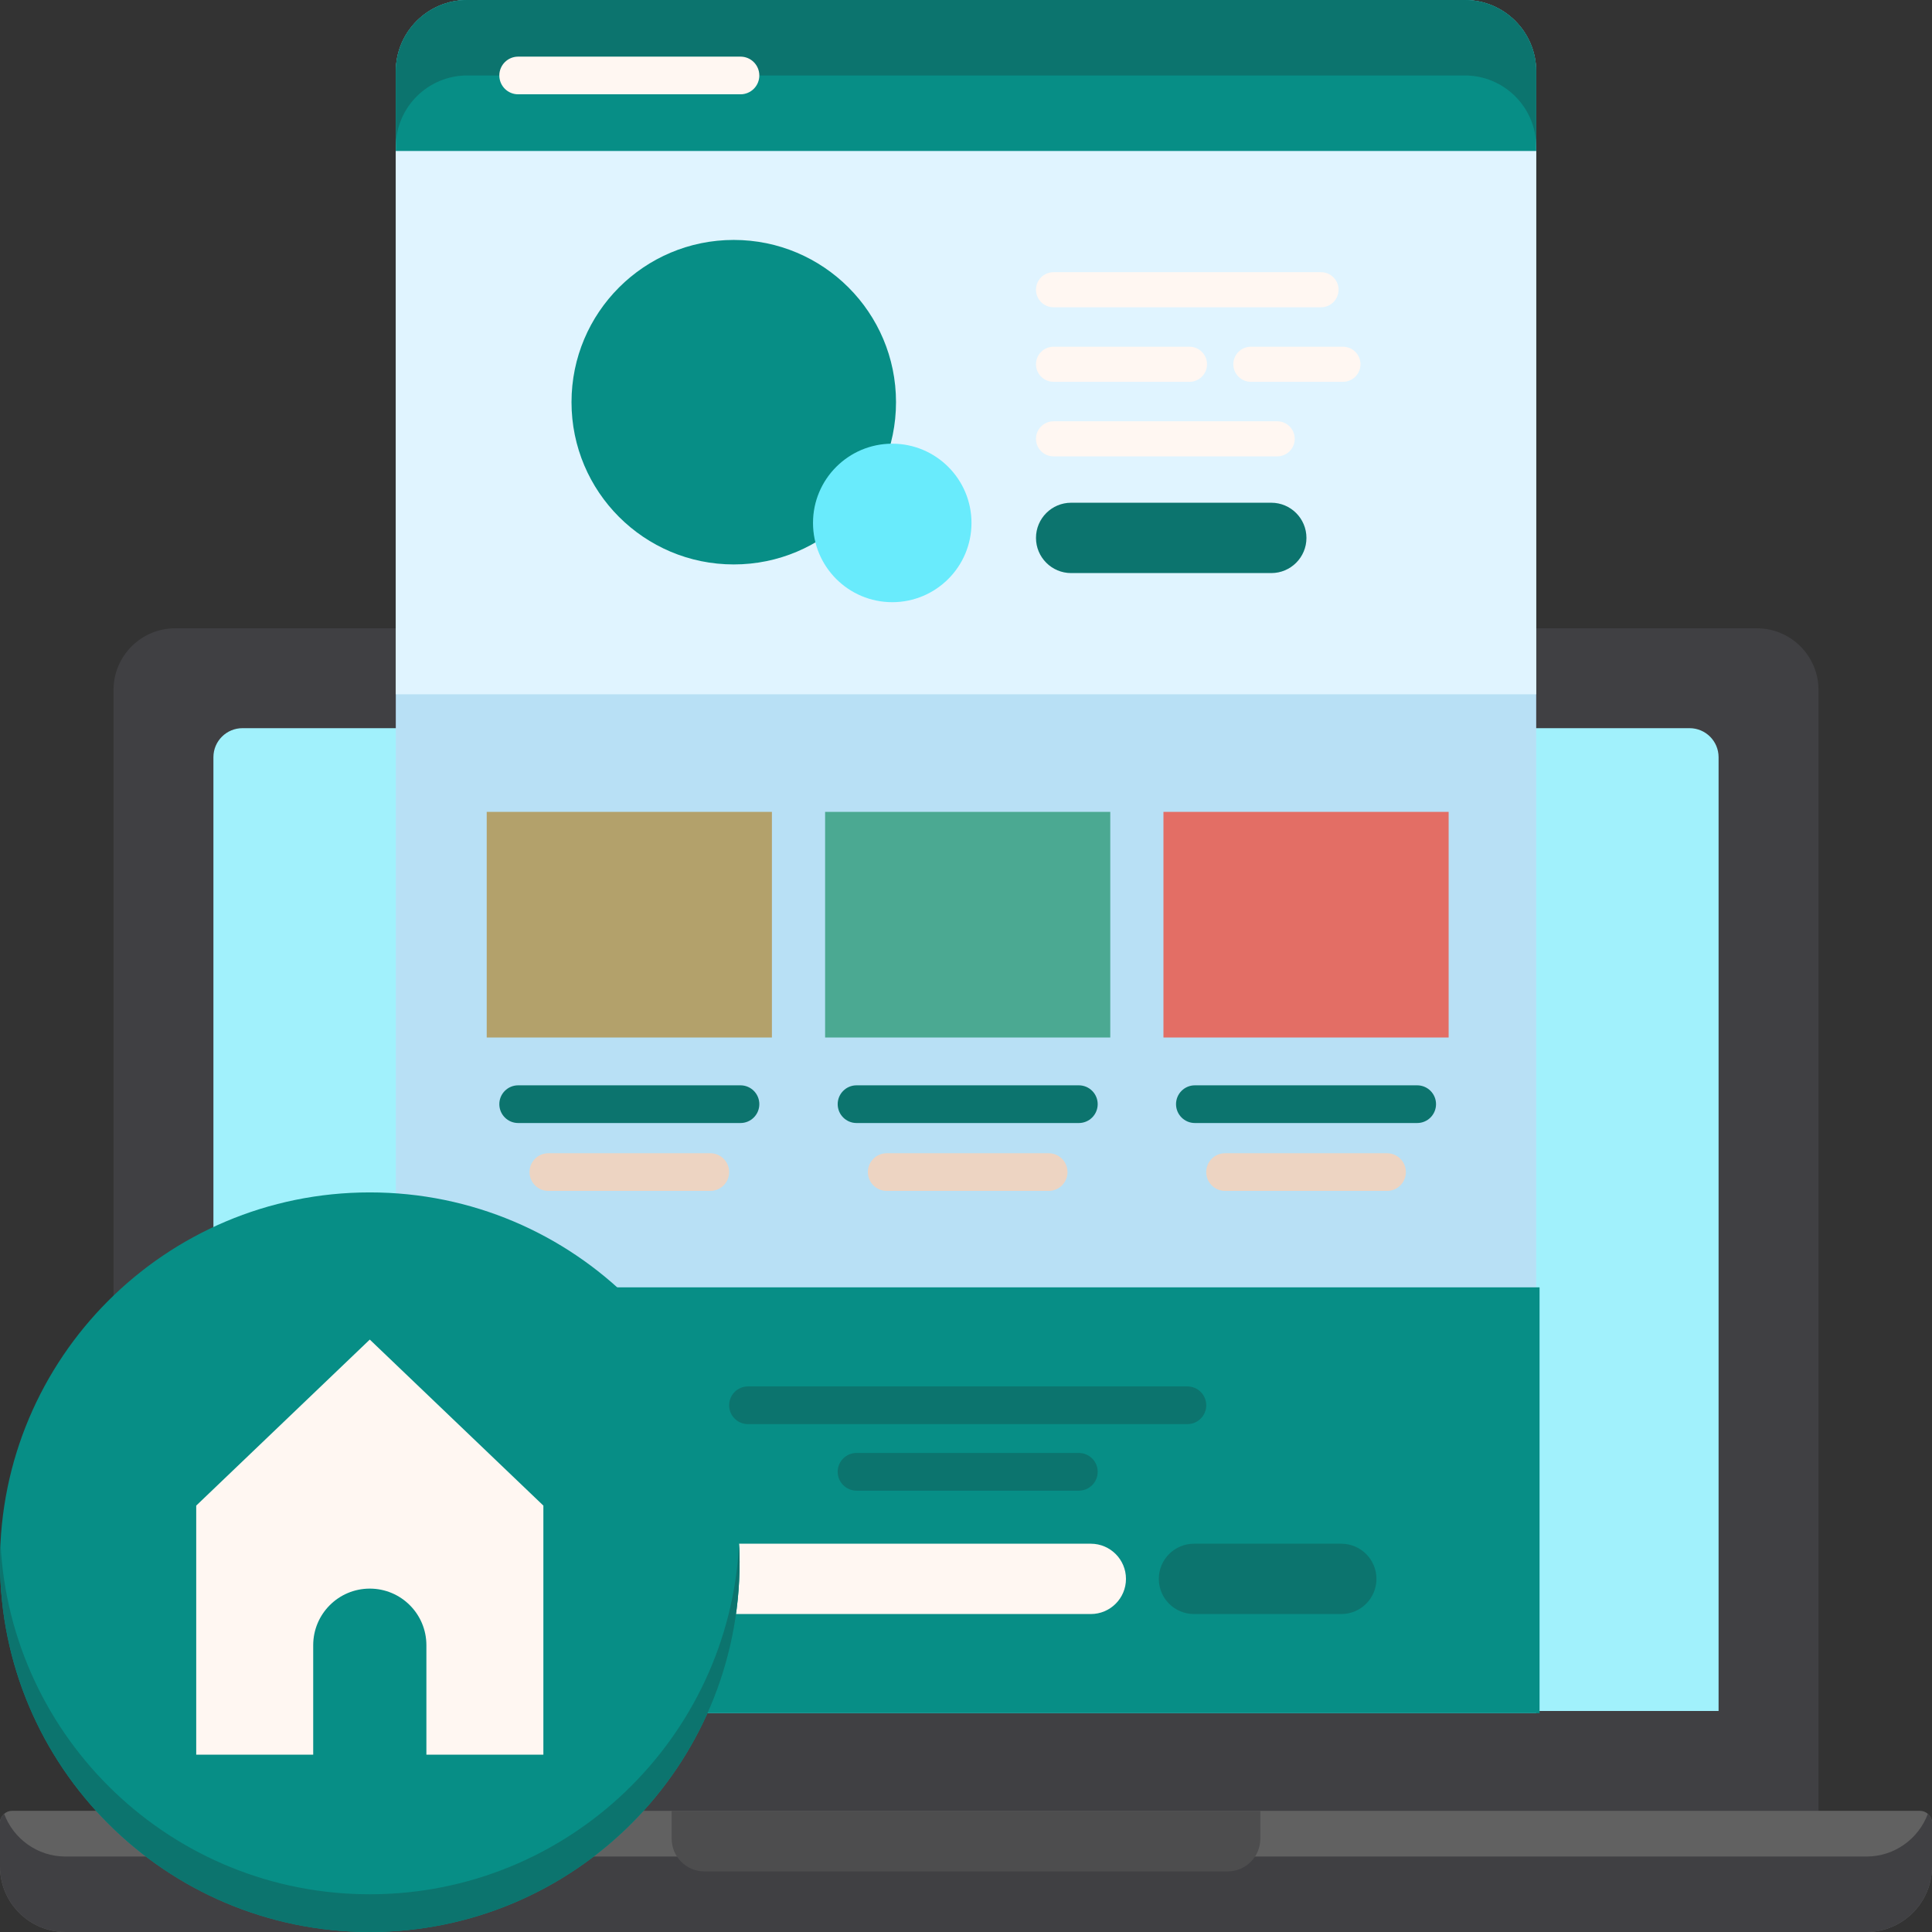 <svg width="80" height="80" viewBox="0 0 80 80" fill="none" xmlns="http://www.w3.org/2000/svg">
<rect x="0" y="0" width="80" height="80" fill="#333333" stroke="none"/>
<g clip-path="url(#clip0_1032_1708)">
<path d="M75.3 74.983H4.701V28.571C4.701 27.159 5.846 26.016 7.257 26.016H72.744C74.156 26.016 75.3 27.159 75.3 28.571V74.983Z" fill="#404043"/>
<path d="M8.837 70.847V31.354C8.837 30.69 9.376 30.152 10.04 30.152H69.961C70.624 30.152 71.163 30.69 71.163 31.354V70.847H8.837Z" fill="#A1F1FC"/>
<path d="M77.287 80H2.713C1.215 80 0 78.785 0 77.287V75.483C0 75.206 0.224 74.983 0.499 74.983H79.5C79.776 74.983 80 75.207 80 75.483V77.287C80 78.785 78.785 80 77.287 80Z" fill="#616161"/>
<path d="M79.827 75.108C79.443 76.139 78.452 76.875 77.287 76.875H2.713C1.547 76.875 0.557 76.139 0.173 75.108C0.068 75.2 0 75.333 0 75.483V77.288C0 78.785 1.215 80 2.713 80H77.287C78.785 80 80 78.785 80 77.287V75.483C80 75.333 79.932 75.2 79.827 75.108Z" fill="#404043"/>
<path d="M50.831 77.492H29.169C28.42 77.492 27.812 76.884 27.812 76.135V74.984H52.188V76.135C52.188 76.884 51.58 77.492 50.831 77.492Z" fill="#4D4D4E"/>
<path d="M60.654 0H19.346C17.713 0 16.389 1.324 16.389 2.957V70.938H63.611V2.957C63.611 1.324 62.287 0 60.654 0V0Z" fill="#B8E0F5"/>
<path d="M16.389 53.306H63.75V70.938H16.389V53.306Z" fill="#078E86"/>
<path d="M16.389 6.25H63.611V28.75H16.389V6.25Z" fill="#E0F4FF"/>
<path d="M20.154 33.618H31.963V42.961H20.154V33.618Z" fill="#B3A16B"/>
<path d="M34.166 33.618H45.974V42.961H34.166V33.618Z" fill="#4BA992"/>
<path d="M48.176 33.618H59.985V42.961H48.176V33.618Z" fill="#E36E65"/>
<path d="M30.662 46.502H21.456C21.025 46.502 20.676 46.152 20.676 45.721C20.676 45.291 21.025 44.941 21.456 44.941H30.662C31.093 44.941 31.442 45.291 31.442 45.721C31.442 46.152 31.093 46.502 30.662 46.502Z" fill="#0C746E"/>
<path d="M29.412 49.313H22.706C22.275 49.313 21.926 48.964 21.926 48.533C21.926 48.102 22.275 47.753 22.706 47.753H29.412C29.843 47.753 30.192 48.102 30.192 48.533C30.192 48.964 29.843 49.313 29.412 49.313Z" fill="#EDD4C2"/>
<path d="M43.423 49.313H36.717C36.286 49.313 35.937 48.964 35.937 48.533C35.937 48.102 36.286 47.753 36.717 47.753H43.423C43.854 47.753 44.203 48.102 44.203 48.533C44.203 48.964 43.854 49.313 43.423 49.313Z" fill="#EDD4C2"/>
<path d="M57.434 49.313H50.727C50.296 49.313 49.947 48.964 49.947 48.533C49.947 48.102 50.296 47.753 50.727 47.753H57.434C57.865 47.753 58.214 48.102 58.214 48.533C58.213 48.964 57.864 49.313 57.434 49.313Z" fill="#EDD4C2"/>
<path d="M44.672 46.502H35.467C35.036 46.502 34.687 46.152 34.687 45.721C34.687 45.291 35.036 44.941 35.467 44.941H44.672C45.104 44.941 45.453 45.291 45.453 45.721C45.453 46.152 45.104 46.502 44.672 46.502Z" fill="#0C746E"/>
<path d="M58.683 46.502H49.477C49.046 46.502 48.697 46.152 48.697 45.721C48.697 45.291 49.046 44.941 49.477 44.941H58.683C59.114 44.941 59.463 45.291 59.463 45.721C59.463 46.152 59.114 46.502 58.683 46.502V46.502Z" fill="#0C746E"/>
<path d="M49.167 58.97H30.972C30.541 58.97 30.192 58.621 30.192 58.19C30.192 57.758 30.541 57.409 30.972 57.409H49.168C49.599 57.409 49.948 57.758 49.948 58.19C49.948 58.621 49.598 58.97 49.167 58.97Z" fill="#0C746E"/>
<path d="M45.167 66.834H24.6C23.795 66.834 23.144 66.182 23.144 65.378C23.144 64.574 23.796 63.922 24.6 63.922H45.167C45.972 63.922 46.624 64.574 46.624 65.378C46.624 66.182 45.972 66.834 45.167 66.834V66.834Z" fill="#FFF7F2"/>
<path d="M55.539 66.834H49.44C48.636 66.834 47.984 66.182 47.984 65.378C47.984 64.574 48.636 63.922 49.44 63.922H55.539C56.344 63.922 56.996 64.574 56.996 65.378C56.996 66.182 56.344 66.834 55.539 66.834V66.834Z" fill="#0C746E"/>
<path d="M44.672 61.725H35.467C35.036 61.725 34.687 61.375 34.687 60.944C34.687 60.513 35.036 60.164 35.467 60.164H44.672C45.104 60.164 45.453 60.513 45.453 60.944C45.453 61.376 45.104 61.725 44.672 61.725Z" fill="#0C746E"/>
<path d="M16.389 2.957V6.25H63.611V2.957C63.611 1.324 62.287 0 60.654 0H19.346C17.713 0 16.389 1.324 16.389 2.957V2.957Z" fill="#078E86"/>
<path d="M60.654 0H19.346C17.713 0 16.389 1.324 16.389 2.957V6.082C16.389 4.449 17.713 3.125 19.346 3.125H60.654C62.287 3.125 63.611 4.449 63.611 6.082V2.957C63.611 1.324 62.287 0 60.654 0V0Z" fill="#0C746E"/>
<path d="M37.102 16.653C37.102 20.364 34.094 23.372 30.383 23.372C26.672 23.372 23.665 20.364 23.665 16.653C23.665 12.943 26.672 9.935 30.383 9.935C34.094 9.935 37.102 12.943 37.102 16.653Z" fill="#078E86"/>
<path d="M40.227 21.653C40.227 23.466 38.758 24.935 36.946 24.935C35.134 24.935 33.665 23.466 33.665 21.653C33.665 19.841 35.134 18.372 36.946 18.372C38.758 18.372 40.227 19.841 40.227 21.653Z" fill="#69EBFC"/>
<path d="M52.641 23.73H44.354C43.55 23.73 42.898 23.077 42.898 22.274C42.898 21.469 43.55 20.817 44.354 20.817H52.641C53.445 20.817 54.097 21.469 54.097 22.274C54.098 23.078 53.445 23.73 52.641 23.73V23.73Z" fill="#0C746E"/>
<path d="M54.702 12.723H43.624C43.223 12.723 42.898 12.398 42.898 11.997C42.898 11.595 43.223 11.271 43.624 11.271H54.702C55.102 11.271 55.427 11.596 55.427 11.997C55.428 12.398 55.102 12.723 54.702 12.723V12.723Z" fill="#FFF7F2"/>
<path d="M49.254 15.81H43.624C43.223 15.81 42.898 15.485 42.898 15.084C42.898 14.683 43.223 14.357 43.624 14.357H49.254C49.655 14.357 49.98 14.683 49.98 15.084C49.98 15.485 49.655 15.81 49.254 15.81V15.81Z" fill="#FFF7F2"/>
<path d="M55.609 15.81H51.796C51.395 15.81 51.07 15.485 51.07 15.084C51.07 14.683 51.395 14.357 51.796 14.357H55.609C56.011 14.357 56.335 14.683 56.335 15.084C56.335 15.485 56.01 15.81 55.609 15.81V15.81Z" fill="#FFF7F2"/>
<path d="M52.886 18.897H43.625C43.223 18.897 42.898 18.572 42.898 18.171C42.898 17.769 43.224 17.445 43.625 17.445H52.886C53.287 17.445 53.612 17.77 53.612 18.171C53.612 18.572 53.287 18.897 52.886 18.897Z" fill="#FFF7F2"/>
<path d="M30.625 64.688C30.625 73.144 23.77 80 15.312 80C6.855 80 0 73.144 0 64.688C0 56.23 6.855 49.375 15.312 49.375C23.77 49.375 30.625 56.23 30.625 64.688Z" fill="#078E86"/>
<path d="M15.34 78.438C7.135 78.452 0.426 72.01 0.02 63.903C0.007 64.172 -0.001 64.442 3.53174e-05 64.715C0.015 73.171 6.883 80.015 15.34 80C23.796 79.985 30.64 73.117 30.625 64.66C30.625 64.409 30.617 64.159 30.605 63.91C30.197 71.99 23.524 78.423 15.34 78.438Z" fill="#0C746E"/>
<path d="M15.312 55.469L8.125 62.344V72.656H12.969V68.125C12.969 66.83 14.018 65.781 15.312 65.781C16.607 65.781 17.656 66.83 17.656 68.125V72.656H22.5V62.344L15.312 55.469Z" fill="#FFF7F2"/>
<path d="M30.662 3.905H21.456C21.025 3.905 20.676 3.556 20.676 3.125C20.676 2.694 21.025 2.345 21.456 2.345H30.662C31.093 2.345 31.442 2.694 31.442 3.125C31.442 3.556 31.093 3.905 30.662 3.905Z" fill="#FFF7F2"/>
</g>
<defs>
<clipPath id="clip0_1032_1708">
<rect width="80" height="80" fill="white"/>
</clipPath>
</defs>
</svg>
